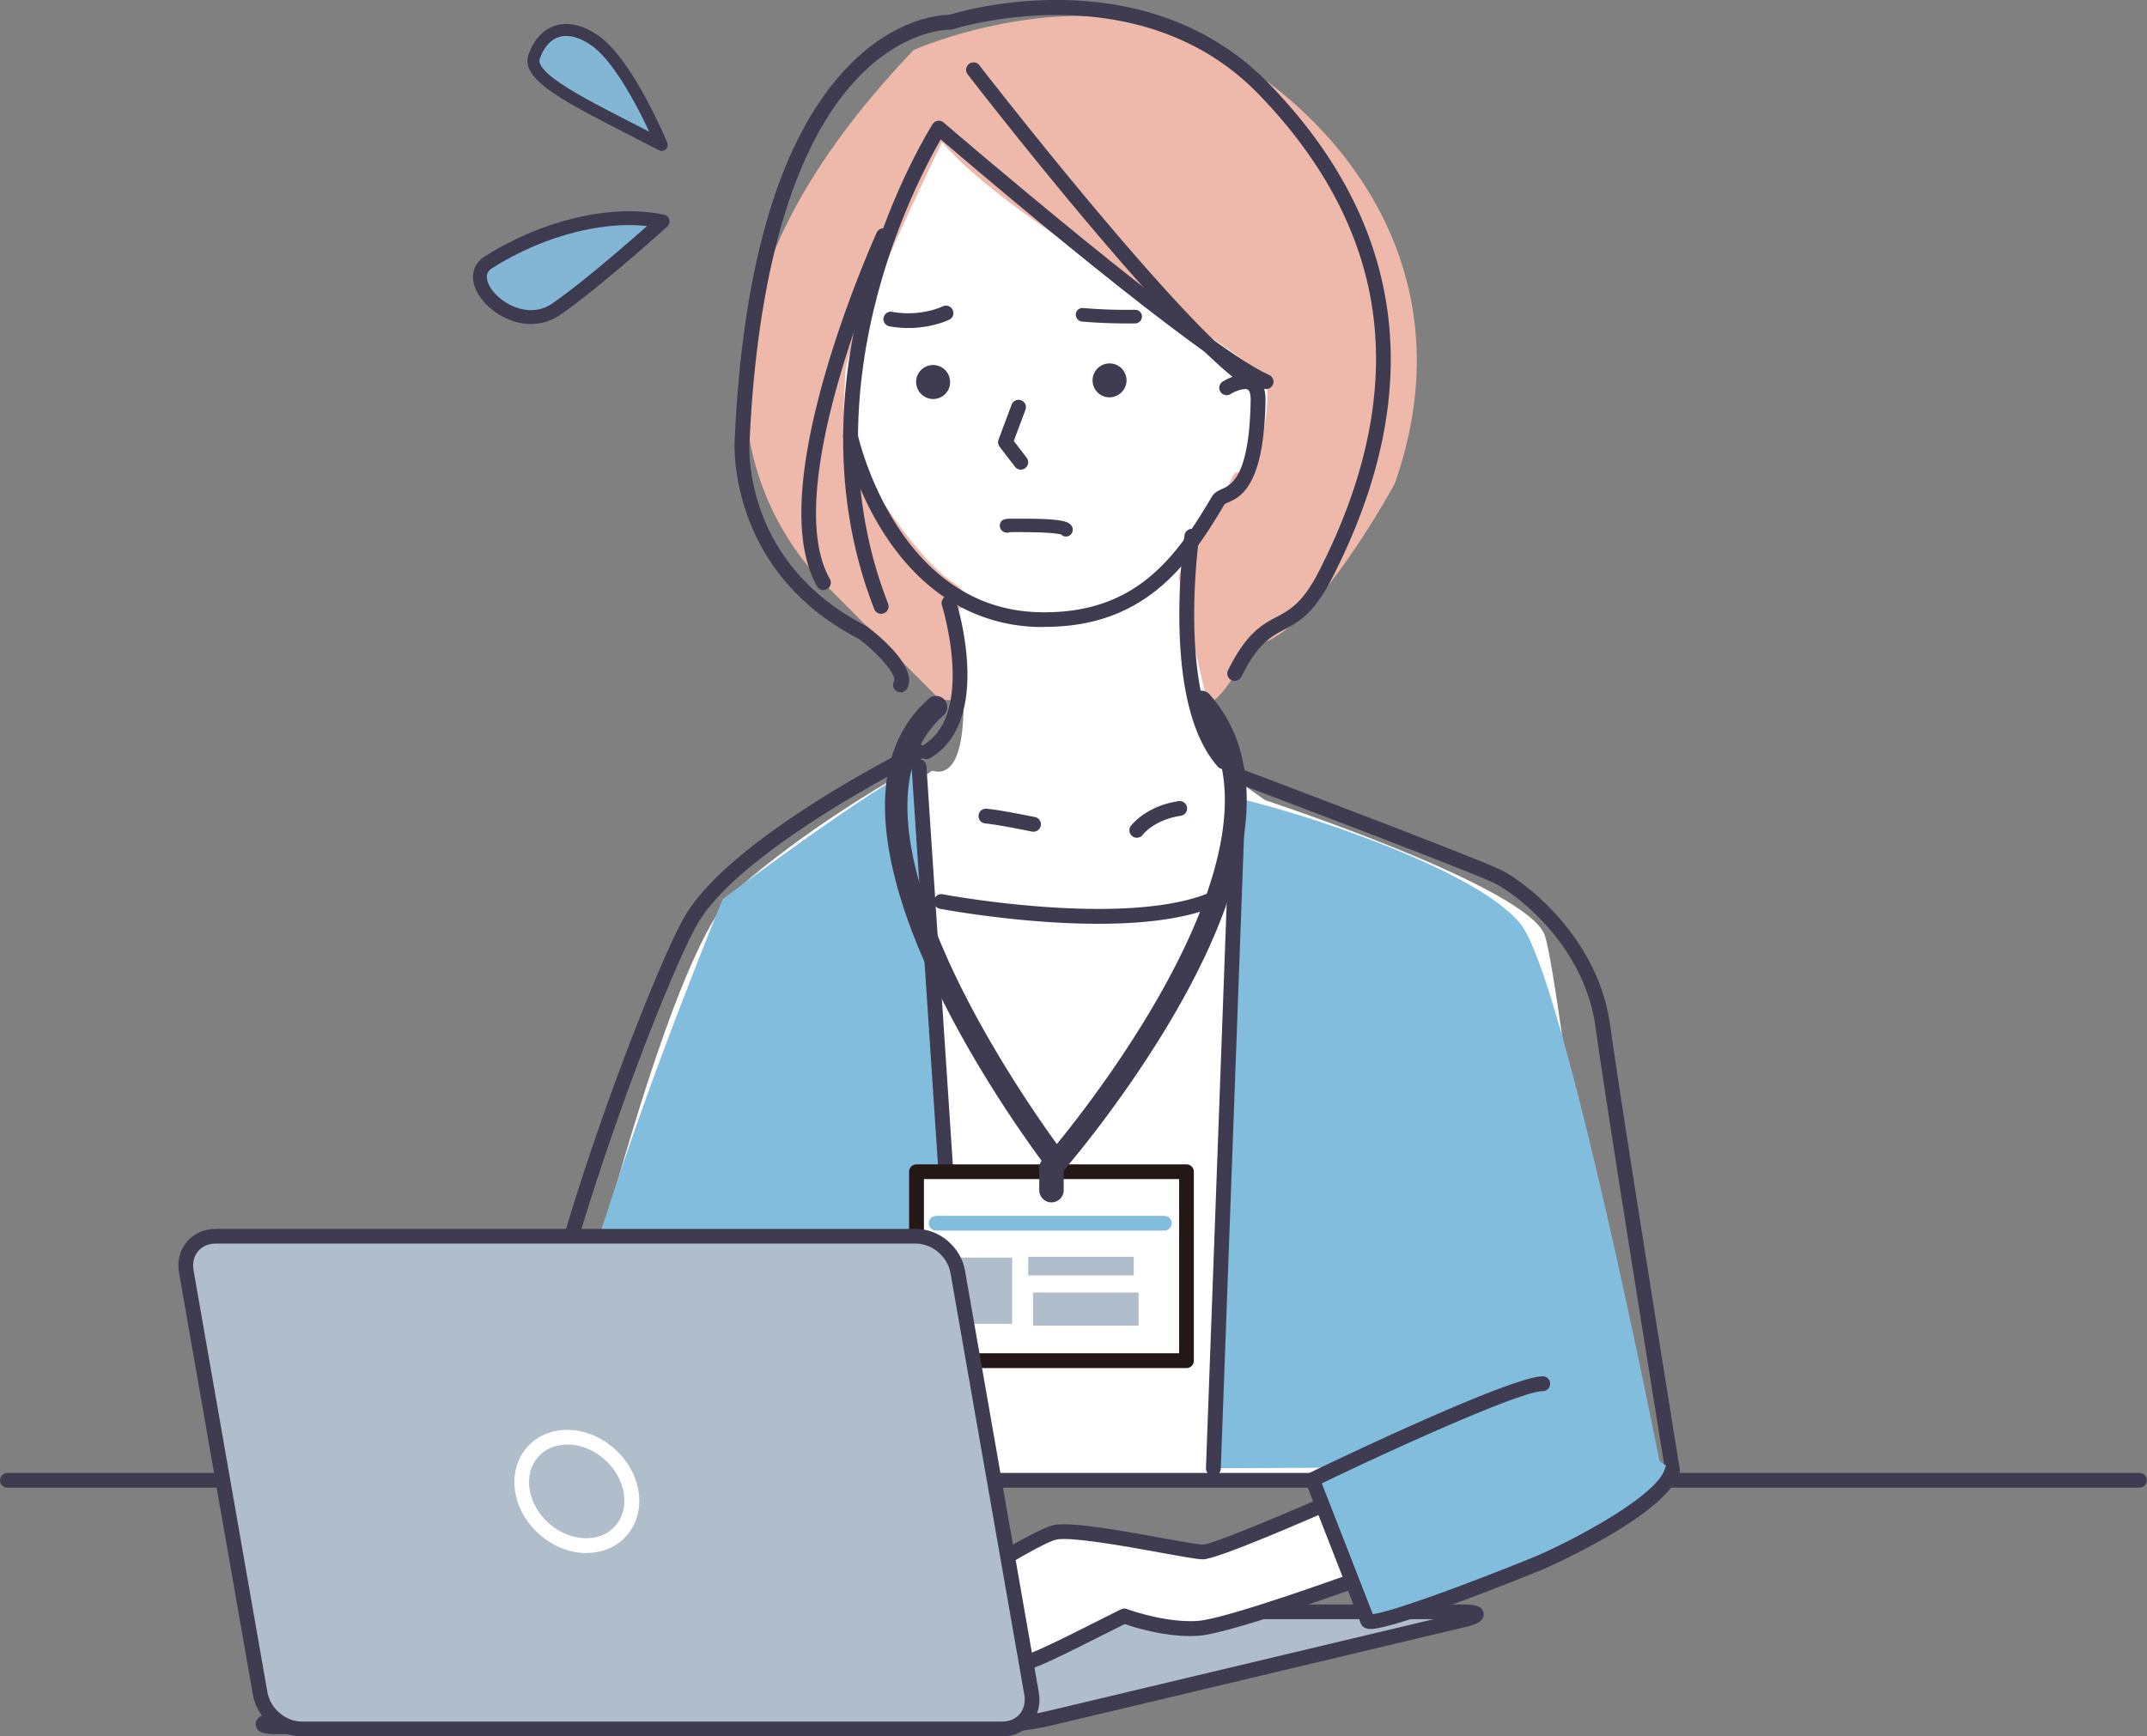 <svg xmlns="http://www.w3.org/2000/svg" id="_レイヤー_2" data-name="レイヤー 2" viewBox="0 0 198.31 160.43"><rect x="0" y="0" width="198.31" height="160.43" fill="#808080" stroke="none"/><defs><style>.cls-4{fill:#fff}.cls-5{fill:#83bdde}.cls-6{fill:#b0becb}.cls-8{fill:#3f3c52}</style></defs><g id="_レイヤー_1-2" data-name="レイヤー 1"><path fill="#eeb9ab" d="M115.52 59.58s-2.2 4.85-3.94 5.43c-3.54 1.19-24.79-.39-24.79-.39L76.06 53.84S55.12 35.22 84.39 4.62c0 0 15.56-6.92 27.78-.24 12.22 6.69 23.42 21.15 16.65 40.32 0 0-8.07 14.93-13.3 14.88Z"/><path d="M77.95 37.76c-.09 4.3 6.72 13.83 9.88 15.91 3.16 2.08.43 2.74.43 2.74s2.69 16.19-2.16 14.8l-5.29 3.59c-.49 2.43 1.36 10.39 2.57 11.93 3.65 4.62 15.08 1.58 18.01 1.64 2.54.05 9.73 1.23 12.4-2.57 1.64-2.34 3.33-11.68 3.33-11.68l-4.19-2.96-4.05-17.78c.38-2.41 3.3-5.33 4.83-9.06.74-1.81 1.51.63 2.12-.99 1.02-2.75 1.5-7.09 1.09-8.06-1.16-2.72-23.49-14.49-29.9-22.14 0 0-8.81 18.11-8.95 21.37l-.14 3.26Z" class="cls-4"/><path d="M81.39 56.71c-.27 0-.53-.16-.64-.43-4.56-11.66-2.85-23.23-.61-30.87 2.42-8.27 5.86-13.71 6-13.94.11-.17.28-.28.48-.31.2-.03.39.03.54.16.24.21 24.08 20.7 30.06 23.32.35.15.5.55.35.9-.15.35-.55.5-.9.35-5.68-2.5-25.9-19.68-29.78-23.01-.99 1.71-3.57 6.5-5.45 12.95-2.17 7.43-3.83 18.67.59 29.95.14.35-.04.75-.39.88-.08.03-.17.05-.25.05Z" class="cls-8"/><path d="M83.17 63.96c-.11 0-.23-.03-.33-.09a.676.676 0 0 1-.26-.93c.28-.51-1.28-2.39-3.23-3.9-12.31-6.33-11.5-18.29-11.49-18.41.75-16.47 4.28-28.09 10.49-34.5 4.36-4.5 8.54-4.76 9.34-4.76.73-.23 4.86-1.43 10.27-1.37 7.77.07 14.44 2.75 19.27 7.75 12.68 13.09 14.63 28.46 5.8 45.68-1.68 3.28-3.08 4.03-4.43 4.75-1.24.66-2.42 1.29-3.94 4.35-.17.34-.58.48-.92.31a.694.694 0 0 1-.31-.92c1.72-3.45 3.14-4.21 4.52-4.94 1.22-.65 2.37-1.27 3.86-4.17 4.69-9.15 6.27-17.8 4.7-25.73-1.29-6.5-4.74-12.68-10.26-18.38-11.08-11.44-28.07-6.05-28.24-5.99-.08.03-.16.04-.24.03-.04 0-4.2-.09-8.53 4.45-7.36 7.71-9.5 22.49-10 33.53-.04.48-.73 11.24 10.81 17.14.04.02.07.04.1.07 1.12.86 4.69 3.81 3.63 5.69-.13.22-.36.35-.6.35Z" class="cls-8"/><path d="M87.74 35.57c-.15.85-.96 1.42-1.82 1.27-.85-.15-1.42-.96-1.28-1.82a1.569 1.569 0 1 1 3.09.55Zm16.29-.16c-.15.85-.97 1.42-1.82 1.28a1.569 1.569 0 1 1 1.82-1.27Zm-9.74 7.98c-.21 0-.41-.09-.54-.27l-1.42-1.85a.691.691 0 0 1-.1-.65l1.21-3.24c.13-.35.53-.53.88-.4s.53.53.4.88l-1.08 2.88 1.19 1.55a.685.685 0 0 1-.54 1.1Zm-8.73 26.76c-.23 0-.46-.12-.59-.34a.675.675 0 0 1 .25-.93c4.91-2.87 1.81-12.86 1.78-12.96-.11-.36.09-.74.44-.86.36-.11.74.09.86.44.14.45 3.45 11.14-2.4 14.55-.11.06-.23.09-.34.09Zm-9.5-15.63c-.24 0-.47-.12-.59-.35-2.18-3.84-1.9-10.53.82-19.88 2-6.87 4.66-12.74 4.69-12.8.16-.34.56-.5.9-.34.34.16.49.56.34.9-.1.23-10.37 22.98-5.57 31.44.19.33.07.74-.26.93-.11.06-.22.09-.34.09Zm39.97-18.34c-.11 0-.22-.03-.32-.08-6.26-3.3-25.51-28.17-26.33-29.23a.684.684 0 1 1 1.08-.84c.2.26 19.89 25.7 25.89 28.86.33.18.46.59.29.92-.12.23-.36.36-.6.36Z" class="cls-8"/><path d="M96.48 57.93h-.61c-5.88-.16-10.86-3.24-14.4-8.93-2.64-4.24-3.54-8.38-3.58-8.55-.08-.37.16-.73.53-.81.37-.08.73.16.81.52.03.16 3.59 16.05 16.68 16.4 8.87.24 12.64-4.92 16.03-10.68.22-.37.57-.53.91-.69.89-.4 2.55-1.15 2.67-8.22 0-.51-.09-.87-.26-.97-.32-.18-1.15.13-1.6.41a.682.682 0 1 1-.72-1.16c.18-.11 1.82-1.1 2.99-.44.65.37.97 1.1.96 2.18-.13 7.94-2.3 8.92-3.47 9.44-.11.05-.26.12-.31.15-3.38 5.75-7.46 11.34-16.62 11.34Z" class="cls-8"/><path d="M56.09 112.31c1.15-3.53 6.94-25.69 11.98-30.13 6.37-5.61 14.09-10 14.09-10s12.23 12.28 18.82 11.56c6.59-.72 15.6-9.9 15.6-9.9s24.66 8.08 26.12 12.62c1.45 4.54 6.58 49.2 6.58 49.2l-72.36 2.06-12.03-.96s-9.27.75-11.21-5.07l2.43-19.39Z" class="cls-4"/><path d="M112.99 71.06c-.19 0-.38-.08-.51-.23-2.23-2.54-3.42-6.92-3.54-13.03-.09-4.49.44-8.19.47-8.35.05-.37.4-.63.77-.58.37.05.63.4.58.77-.02.15-2.09 14.77 2.75 20.28a.68.68 0 0 1-.51 1.13ZM105 77.4c-.14 0-.29-.04-.41-.14a.683.683 0 0 1-.14-.95c.06-.07 1.38-1.84 4.41-2.29.37-.06.72.2.78.57.06.37-.2.72-.57.78-2.44.37-3.48 1.7-3.52 1.76-.13.18-.34.27-.55.27Zm-9.55-.56s-.09 0-.14-.01c-.03 0-3.01-.63-4.31-.75a.678.678 0 0 1-.61-.75c.04-.38.37-.65.75-.61 1.38.13 4.33.75 4.46.77.37.08.61.44.53.81-.07.32-.35.54-.67.54Zm-45.2 60.06c-.13 0-.27-.04-.39-.12-1.52-1.05-1.84-3.97-1.01-9.2.65-4.09 1.99-9.41 3.97-15.8 3.52-11.33 8.29-23.32 10.37-27.01 4.13-7.31 20.67-15.57 21.38-15.92.34-.17.75-.03.91.31.17.34.03.75-.31.91-.17.08-16.87 8.42-20.79 15.37-2.04 3.62-6.76 15.49-10.25 26.74-4.88 15.72-5.01 22.43-3.5 23.47.31.21.39.64.17.95-.13.19-.35.3-.56.3Zm104.23-.4c-.33 0-.62-.24-.67-.57-.05-.33-5.36-33.15-6.43-41-1.04-7.59-7.26-12.29-9.36-13.34-2.11-1.05-23.47-9.12-23.68-9.2a.689.689 0 0 1-.4-.88c.13-.35.53-.53.88-.4.88.33 21.64 8.18 23.81 9.26 2.27 1.13 8.98 6.21 10.1 14.38 1.07 7.83 6.37 40.64 6.42 40.97a.68.68 0 0 1-.56.78h-.11Z" class="cls-8"/><path d="M197.62 137.45H.68c-.38 0-.68-.31-.68-.68s.31-.68.68-.68h196.94c.38 0 .68.31.68.68s-.31.68-.68.68Z" class="cls-8"/><path d="m84.88 70.83 4.31 65.06-38.67-.45s-.32-11.57 16.23-52.37c0 0 14.51-10.88 18.14-12.24Zm29.47 2.94-2.27 61.89 41.29-.23s-8.87-45.12-12.95-50.1c-4.08-4.99-19.95-10.2-26.07-11.56Z" class="cls-5"/><path d="M89.19 136.57a.68.68 0 0 1-.68-.64L84.2 70.87a.69.69 0 0 1 .64-.73c.37-.03.7.26.73.64l4.31 65.06c.02.38-.26.7-.64.73h-.05Zm22.89-.22h-.03a.683.683 0 0 1-.66-.71l2.27-61.89c.01-.37.32-.66.68-.66h.03c.38.01.67.33.66.71l-2.27 61.89c-.01.37-.32.66-.68.66Z" class="cls-8"/><path d="M101.47 85.35c-1.3 0-2.68-.04-4.14-.13-5.67-.34-10.5-1.25-10.54-1.26a.683.683 0 0 1 .26-1.34c.19.04 18.87 3.52 26.04-.82.32-.19.74-.09.94.23.2.32.09.74-.23.94-2.61 1.58-6.75 2.38-12.33 2.38Z" class="cls-8"/><path d="M84.65 108.26h24.94v17.46H84.65z" class="cls-4"/><path fill="#231815" d="M109.59 126.4H84.65a.68.68 0 0 1-.68-.68v-17.46c0-.38.31-.68.68-.68h24.94c.38 0 .68.31.68.68v17.46c0 .38-.31.68-.68.68Zm-24.25-1.37h23.57v-16.09H85.34v16.09Z"/><path d="M107.55 113.7H86.47c-.38 0-.68-.31-.68-.68s.31-.68.68-.68h21.08c.38 0 .68.31.68.68s-.31.68-.68.68Z" class="cls-5"/><path d="M88.73 116.19h4.76v6.12h-4.76zm6.24-.07h9.75v1.72h-9.75zm.45 3.3h9.75v3.06h-9.75z" class="cls-6"/><path d="M97.57 108.38c-.31 0-.61-.14-.81-.4-.99-1.3-24.2-31.86-10.93-43.46a1.029 1.029 0 0 1 1.35 1.55c-6.07 5.31-2.8 15.96 1.01 23.96 4.26 8.93 10.14 16.64 10.2 16.71.34.45.26 1.09-.19 1.44-.19.14-.41.21-.62.21Z" class="cls-8"/><path d="M97.57 108.38c-.24 0-.48-.08-.67-.25-.43-.37-.47-1.02-.1-1.45.25-.28 24.63-28.64 13.36-41.19a1.028 1.028 0 0 1 1.53-1.37c5.23 5.82 4.53 15.32-2.03 27.46-4.84 8.96-11.24 16.37-11.31 16.44-.2.23-.49.35-.77.35Z" class="cls-8"/><path d="M98.25 109.96a1.129 1.129 0 1 1-2.26 0v-2.04a1.129 1.129 0 1 1 2.26 0v2.04Z" class="cls-8"/><path d="m61.65 127.42-11.39 8.8c1.72 2.44 20.57 11.91 20.57 11.91l8.84-11.11c-.23-1.36-18.02-9.61-18.02-9.61Z" class="cls-6"/><path d="M70.82 148.82c-.1 0-.21-.02-.31-.07-1.95-.98-19.05-9.63-20.82-12.13a.685.685 0 0 1 .16-.95c.31-.22.73-.14.95.16 1.16 1.65 12.3 7.65 19.82 11.45l8.15-10.24c-1.64-1.33-9.83-5.47-17.43-8.99a.684.684 0 1 1 .58-1.24c.04.02 4.51 2.09 8.94 4.3 9.26 4.62 9.38 5.31 9.46 5.81.03.19-.02.39-.14.54l-8.84 11.11c-.13.17-.33.26-.53.26Z" class="cls-8"/><path d="M96.86 158.77c-1.77.42-4.68.76-6.49.76h-64.7c-1.81 0-1.84-.34-.07-.76l38.18-9.08c1.77-.42 4.68-.76 6.49-.76h64.7c1.81 0 1.84.34.07.76l-38.18 9.08Z" class="cls-6"/><path d="M90.37 160.22h-64.7c-.87 0-1.96 0-2.05-.83-.09-.77.78-1.04 1.83-1.29l38.18-9.08c1.81-.43 4.8-.78 6.65-.78h64.7c.87 0 1.96 0 2.06.83.1.83-.97 1.08-1.83 1.29l-38.18 9.08c-1.82.43-4.8.78-6.65.78Zm-62.16-1.37h62.16c1.76 0 4.6-.33 6.33-.75l35.72-8.5H70.27c-1.76 0-4.6.33-6.33.74l-35.73 8.5Z" class="cls-8"/><path d="M124.79 137.92s-12.29 5.46-13.66 5.46-11.38-2.28-13.66-1.82c-2.28.45-17.07 9.79-14.57 11.38 2.5 1.6 6.37-2.96 7.28-3.41.91-.45-4.78 4.78-2.28 4.33 2.5-.46 4.55-3.64 5.46-3.64s-2.73 3.42-1.14 3.64c1.59.23 2.5 0 7.06-2.28l4.55-2.28s3.64 1.37 6.83 1.14c3.19-.23 17.3-5.46 17.3-5.46l-3.19-7.06Z" class="cls-4"/><path d="M93.09 154.61c-.29 0-.58-.02-.95-.08-.58-.08-.82-.43-.91-.64-.16-.36-.1-.76.09-1.19-.92.8-2.04 1.6-3.29 1.82-.14.03-.27.04-.39.04-.65 0-.89-.39-.97-.56-.12-.26-.11-.55 0-.88-.84.49-1.72.84-2.58.84-.57 0-1.09-.15-1.55-.44-.47-.3-.68-.8-.57-1.36.58-3.12 13.21-10.83 15.37-11.26.25-.05.55-.07.94-.07 2.05 0 5.96.71 9.1 1.28 1.72.31 3.34.6 3.75.6.93-.04 8.39-3.18 13.38-5.4.34-.15.75 0 .9.34l3.19 7.06c.08.17.08.37 0 .54-.07.17-.22.31-.39.38-.58.22-14.24 5.27-17.49 5.5-.25.02-.52.03-.79.03-2.58 0-5.19-.81-6.04-1.11l-4.29 2.15c-3.84 1.92-5.18 2.42-6.51 2.42Zm-.5-1.4c.19.02.35.03.5.03 1.06 0 2.33-.49 5.9-2.27l4.55-2.28c.17-.08.37-.1.54-.03.03.01 3.03 1.12 5.85 1.12.24 0 .47 0 .69-.02 2.66-.19 13.57-4.13 16.42-5.17l-2.61-5.77c-3.46 1.53-12 5.25-13.31 5.25-.51 0-1.79-.23-4-.63-2.92-.53-6.93-1.25-8.86-1.25-.36 0-.56.03-.67.05-.87.17-4.47 2.17-8.01 4.59-4.99 3.41-6.21 5.12-6.29 5.57.24.14.49.21.78.21 1.49 0 3.43-1.71 4.59-2.73.6-.53.92-.81 1.2-.95.09-.04.22-.1.39-.1.27 0 .53.17.64.41.21.47 0 .71-.93 1.75-.43.48-1.27 1.42-1.72 2.08 1.13-.39 2.18-1.37 3.05-2.19.86-.81 1.44-1.34 2.07-1.34.32 0 .6.16.74.43.28.54-.09 1.07-.71 1.96-.23.32-.64.92-.82 1.3Z" class="cls-8"/><path d="M95.28 156.47c.32 1.81-.89 3.28-2.7 3.28h-64.7c-1.81 0-3.53-1.47-3.85-3.28l-6.82-38.97c-.32-1.81.89-3.28 2.7-3.28h64.7c1.81 0 3.53 1.47 3.85 3.28l6.82 38.97Z" class="cls-6"/><path d="M92.58 160.43h-64.7c-2.16 0-4.15-1.69-4.52-3.84l-6.82-38.97c-.19-1.09.06-2.11.72-2.89.64-.77 1.59-1.19 2.66-1.19h64.69c2.16 0 4.15 1.69 4.52 3.84l6.82 38.97c.19 1.09-.06 2.11-.72 2.89-.64.77-1.59 1.19-2.66 1.19ZM19.91 114.9c-.66 0-1.23.25-1.61.7-.39.46-.54 1.1-.42 1.78l6.82 38.97c.26 1.5 1.69 2.71 3.18 2.71h64.7c.66 0 1.23-.25 1.61-.7.39-.46.54-1.1.42-1.78l-6.82-38.97c-.26-1.5-1.69-2.71-3.18-2.71h-64.7Z" class="cls-8"/><path d="M54.16 143.49c-3.08 0-6.02-2.5-6.56-5.57-.27-1.56.09-3.02 1.02-4.13.91-1.09 2.25-1.68 3.78-1.68 3.08 0 6.02 2.5 6.56 5.57.27 1.55-.09 3.02-1.01 4.12-.91 1.09-2.25 1.68-3.78 1.68Zm-1.77-10.02c-1.12 0-2.09.42-2.74 1.2-.66.79-.92 1.86-.72 3.01.43 2.45 2.77 4.44 5.22 4.44 1.12 0 2.09-.42 2.74-1.2.66-.79.92-1.86.72-3.01-.43-2.45-2.77-4.45-5.22-4.45Z" class="cls-4"/><path d="M142.52 127.84c-2.98.03-21.27 8.86-21.27 8.86l5.1 13.07c1.25.59 15.94-5.42 15.94-5.42s11.31-4.99 12.19-8.54l-11.96-7.97Z" class="cls-5"/><path d="M126.57 150.5c-.28 0-.41-.06-.52-.11a.703.703 0 0 1-.35-.37l-5.1-13.07a.68.68 0 0 1 .34-.86c1.89-.91 18.51-8.9 21.56-8.93.37 0 .68.3.68.68 0 .38-.3.69-.68.69-2.02.02-13.09 5-20.41 8.52l4.71 12.08c1.72-.19 8.84-2.8 15.2-5.4 4.24-1.87 11.2-5.73 11.79-8.07.09-.37.46-.59.83-.5.37.09.59.46.5.83-.94 3.76-11.39 8.47-12.58 9-.05.02-3.74 1.53-7.54 2.94-5.77 2.15-7.69 2.58-8.45 2.58ZM87.41 28.24c.24.01.46.15.58.38.17.34.03.75-.3.91-.1.05-2.41 1.18-5.53.62a.68.68 0 1 1 .24-1.34c2.65.48 4.65-.49 4.67-.5.11-.05.23-.08.34-.07Zm12.32 1.41a.647.647 0 0 1-.36-.63c.03-.34.34-.6.68-.56.02 0 2.2.21 4.79.16.35 0 .63.27.64.62 0 .35-.27.63-.62.64-2.67.04-4.84-.16-4.93-.17-.07 0-.14-.03-.21-.06Zm-1.4 19.91a.672.672 0 0 1-.31-.17c-.18-.05-.76-.18-2.47-.21-1.57-.03-2.14-.02-2.34 0-.1.04-.22.05-.34.02a.652.652 0 0 1-.52-.69c.06-.57.6-.58 1.03-.59.44 0 1.17 0 2.19.01 2.71.05 3.15.32 3.37.6.13.16.18.36.13.55-.06.28-.3.47-.57.49-.06 0-.12 0-.17-.01Zm-.49-.55c0-.06 0-.13.01-.19-.01.07-.02.13-.01.19Z" class="cls-8"/><path fill="#82b6d4" stroke="#3e3b50" stroke-linejoin="round" stroke-width="1.11" d="M61.12 13.39C53.9 9.64 48.6 7.27 49.34 5.22c.96-2.66 3.23-3.18 5.66-1.44 3.05 2.19 6.12 9.61 6.12 9.61Z"/><path fill="#82b6d4" stroke="#3e3b50" stroke-linejoin="round" stroke-width="1.28" d="M61.2 20.46c-4.88-1.02-11.13.62-16.1 3.78-2.76 1.75 2.46 6.96 6.27 4.33 3.61-2.48 9.83-8.11 9.83-8.11Z"/></g></svg>